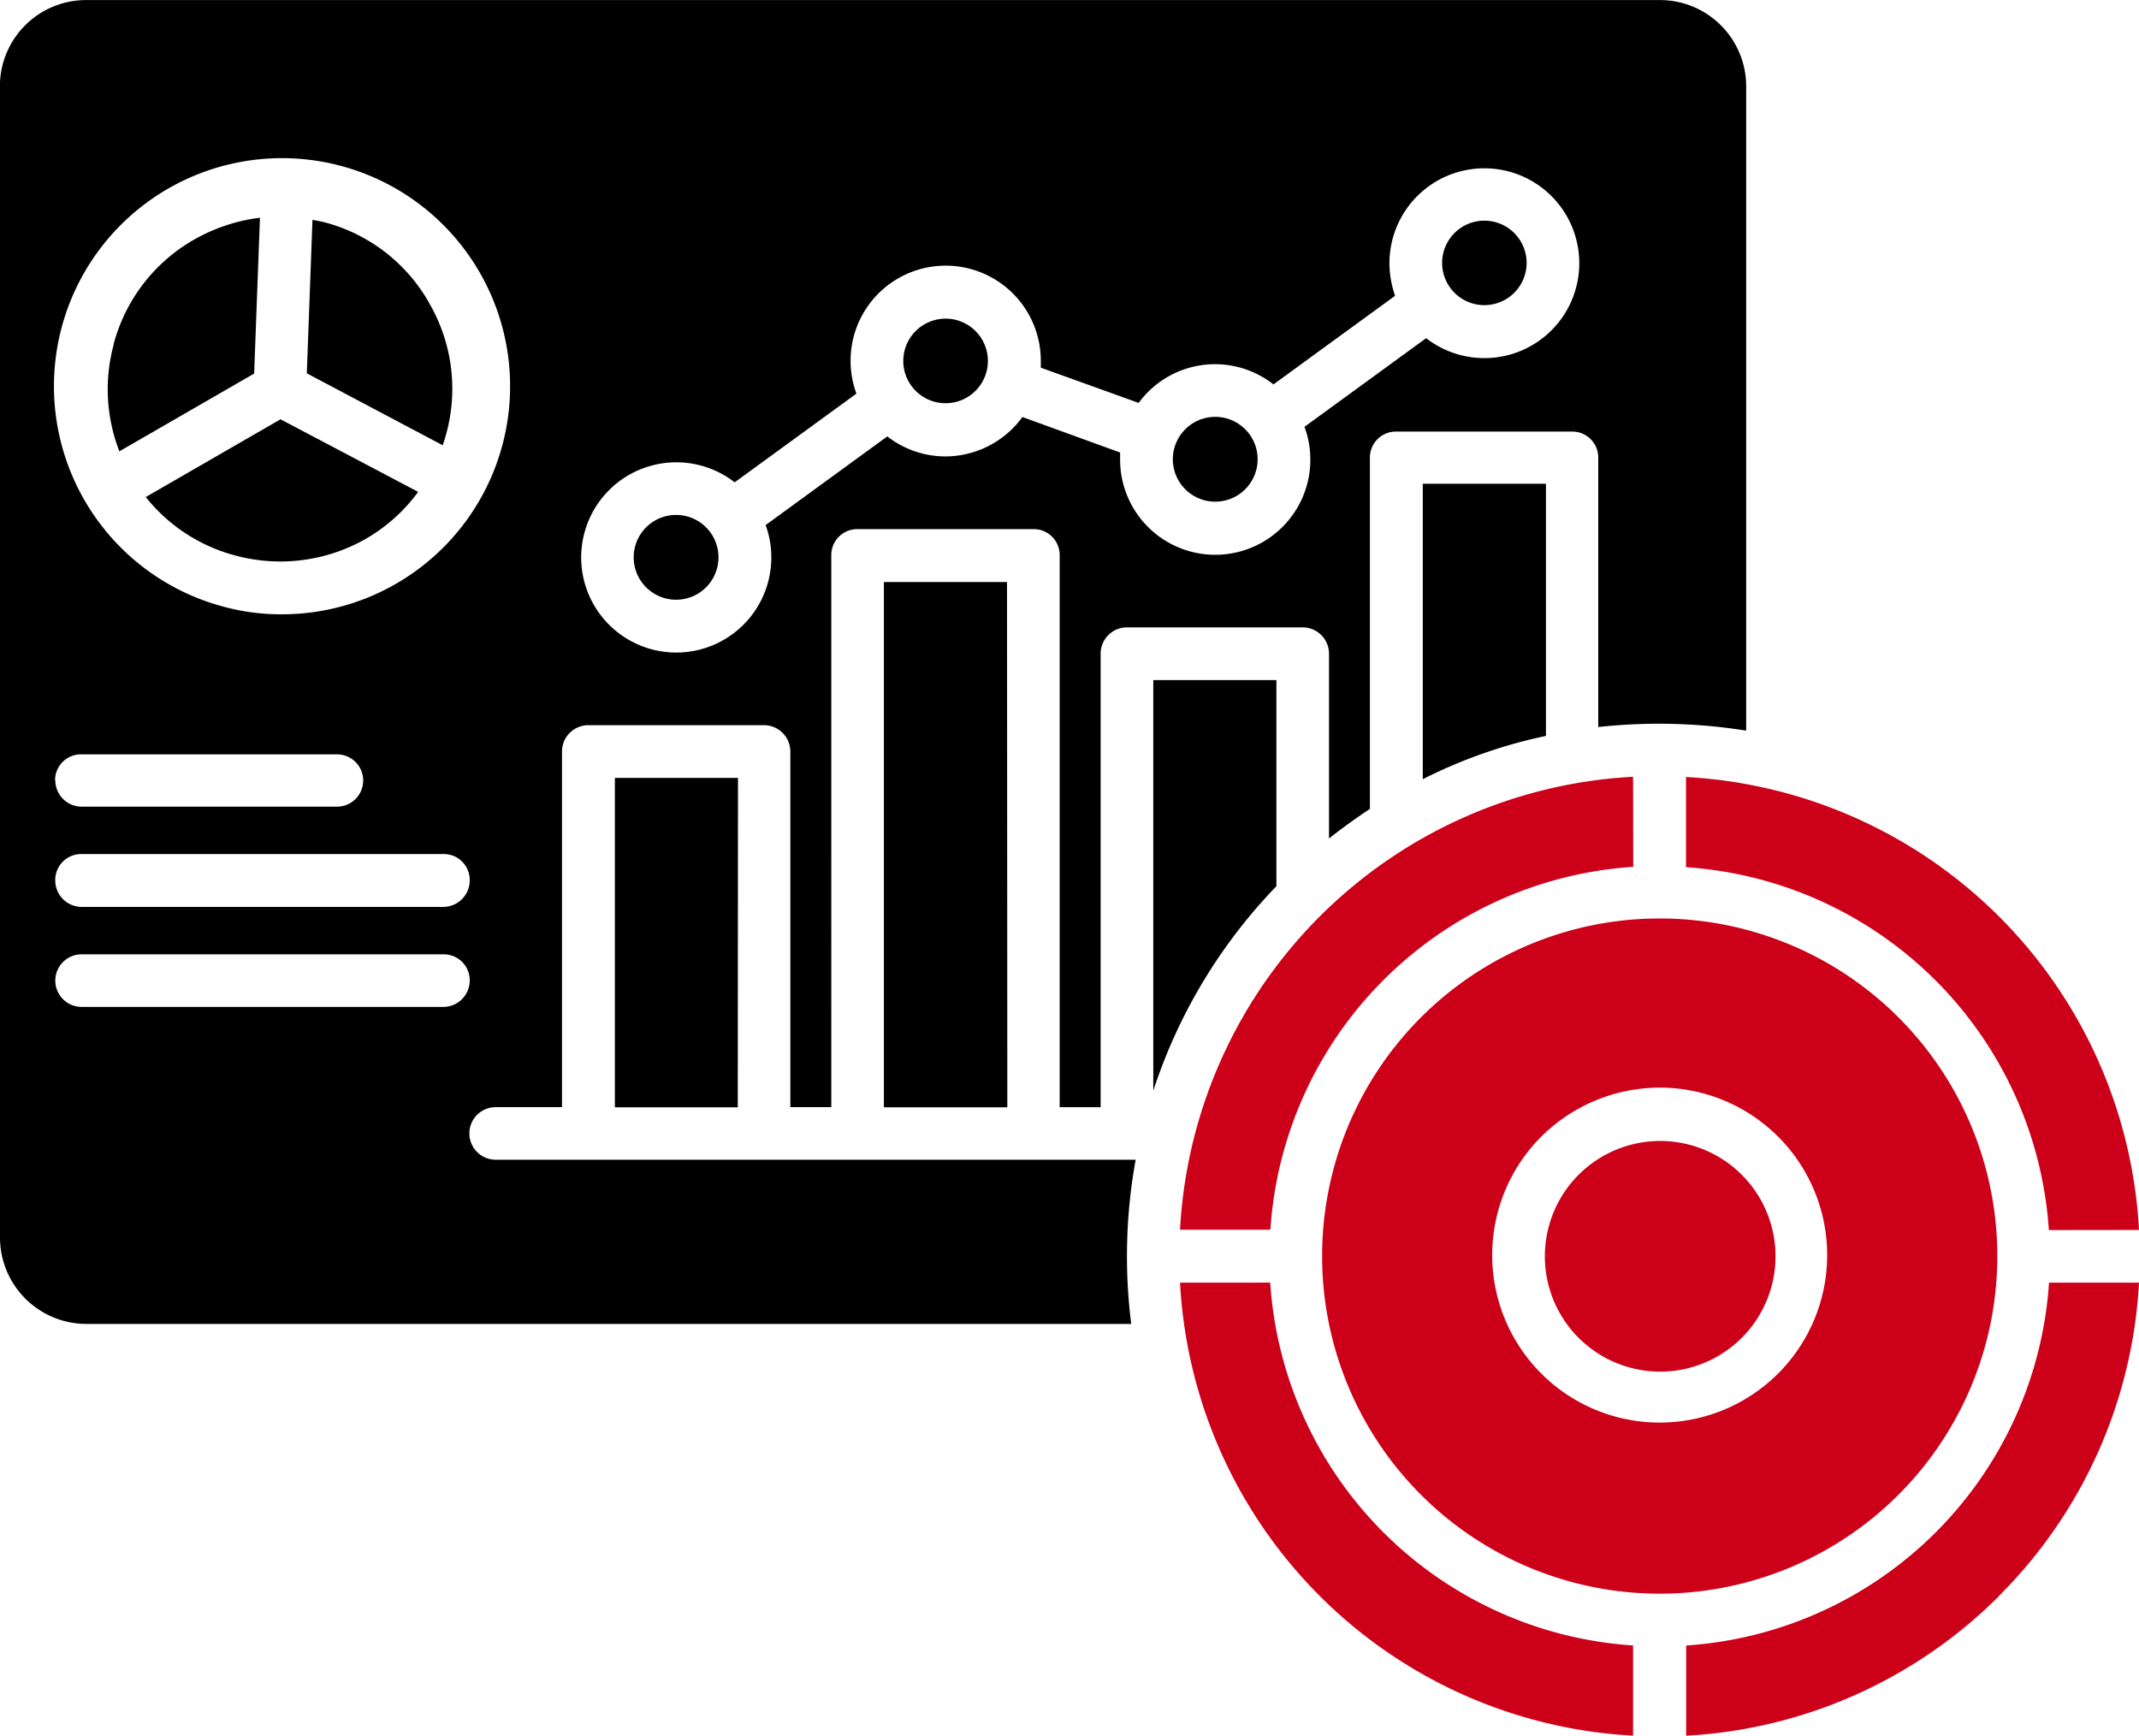<svg xmlns="http://www.w3.org/2000/svg" width="41.265" height="33.485" viewBox="0 0 41.265 33.485">
  <g id="Group_91403" data-name="Group 91403" transform="translate(0)">
    <g id="noun-dashboard-5090507" transform="translate(0 0)">
      <path id="Path_11" data-name="Path 11" d="M88.2,79.129a.51.51,0,0,1-.508.507h-6.98a.507.507,0,1,1,0-1.014h6.98a.5.5,0,0,1,.508.507Zm0-1.935a.512.512,0,0,1-.508.513h-6.98a.511.511,0,0,1-.508-.513.5.5,0,0,1,.508-.507h6.98a.5.5,0,0,1,.508.507Zm-8-1.93a.5.5,0,0,1,.508-.5H85.64a.5.5,0,0,1,0,1.009H80.713A.509.509,0,0,1,80.205,75.264Zm1.129-8.409a3.293,3.293,0,0,1,1.547-2.018,3.426,3.426,0,0,1,1.277-.426l-.112,3.007-2.6,1.5a3.3,3.3,0,0,1-.109-2.062Zm6.087-.8h0a3.287,3.287,0,0,1,.333,2.517c-.021.081-.046.156-.07.229l-2.622-1.388.109-2.96c.078.011.156.029.233.046h0a3.28,3.28,0,0,1,2.018,1.555ZM86.205,70.6h0a3.264,3.264,0,0,0,1-.9L84.55,68.3l-2.6,1.5a3.273,3.273,0,0,0,1.733,1.129,3.326,3.326,0,0,0,2.523-.329Zm-2.784,1.307h0a4.209,4.209,0,0,0,1.129.155,4.4,4.4,0,1,0-1.129-.155Zm8.761-1.762h0a.818.818,0,1,1-.819.818.818.818,0,0,1,.819-.818Zm5.2-3.787a.816.816,0,1,1-.579.239.821.821,0,0,1,.579-.239Zm5.2,1.895a.818.818,0,1,1-.818.811.818.818,0,0,1,.818-.811Zm5.194-3.785a.815.815,0,1,1-.817.812.815.815,0,0,1,.817-.812ZM92.183,72.8a1.834,1.834,0,0,0,1.835-1.837,1.784,1.784,0,0,0-.11-.622l2.348-1.711h0a1.822,1.822,0,0,0,1.124.386,1.841,1.841,0,0,0,1.482-.76l1.885.685c0,.046,0,.087,0,.127a1.835,1.835,0,1,0,3.557-.623l2.347-1.71a1.831,1.831,0,1,0-.708-1.452,1.909,1.909,0,0,0,.109.634l-2.347,1.71a1.825,1.825,0,0,0-2.6.357l-1.888-.68c0-.04,0-.086,0-.127a1.835,1.835,0,1,0-3.557.628l-2.349,1.711A1.835,1.835,0,1,0,92.183,72.8Zm1.188,8.773H91V75.218h2.375Zm5.2,0H96.19V71.439h2.375ZM79.138,61.877V84.088A1.668,1.668,0,0,0,80.8,85.752h20.161a10.417,10.417,0,0,1,.086-3.168H88.7a.507.507,0,1,1,0-1.014H89.98V74.71a.509.509,0,0,1,.508-.509h3.389a.509.509,0,0,1,.508.507v6.862h.79V70.926a.5.5,0,0,1,.508-.507h3.39a.5.5,0,0,1,.508.507V81.571h.79v-8.75a.508.508,0,0,1,.508-.507h3.39a.509.509,0,0,1,.508.507v3.565q.383-.3.789-.57V69.037a.5.5,0,0,1,.508-.5h3.39a.5.5,0,0,1,.507.5v5.2a10.748,10.748,0,0,1,2.854.069V61.877a1.665,1.665,0,0,0-1.665-1.665H80.8a1.664,1.664,0,0,0-1.664,1.665Zm24.624,15.431a10.254,10.254,0,0,0-2.375,3.945V73.331h2.375v3.98Zm5.2-2.9h0a9.662,9.662,0,0,0-2.376.835v-5.7h2.376Z" transform="translate(-79.138 -60.211)" fill-rule="evenodd"/>
    </g>
    <g id="noun-dashboard-5090507-2" data-name="noun-dashboard-5090507" transform="translate(22.772 14.988)">
      <path id="Path_11-2" data-name="Path 11" d="M144.37,106.844a2.225,2.225,0,1,1,.654-1.579,2.225,2.225,0,0,1-.654,1.579Zm-3.878-3.871a3.231,3.231,0,1,0,2.3-.959A3.251,3.251,0,0,0,140.492,102.973Zm11.544,1.787h0a9.249,9.249,0,0,0-8.739-8.738v1.74a7.516,7.516,0,0,1,7,7Zm-2.7,7.059a9.236,9.236,0,0,0,2.7-6.042H150.3a7.515,7.515,0,0,1-7,7v1.74a9.239,9.239,0,0,0,6.042-2.7Zm-15.8-6.042a9.247,9.247,0,0,0,8.74,8.739v-1.74a7.507,7.507,0,0,1-7-7Zm9.247,6a6.513,6.513,0,1,0-4.6-1.909,6.513,6.513,0,0,0,4.6,1.909Zm-.507-15.76a9.247,9.247,0,0,0-8.74,8.738h1.743a7.508,7.508,0,0,1,7-7Z" transform="translate(-133.543 -96.02)" fill="#cd001a" fill-rule="evenodd"/>
    </g>
  </g>
</svg>
